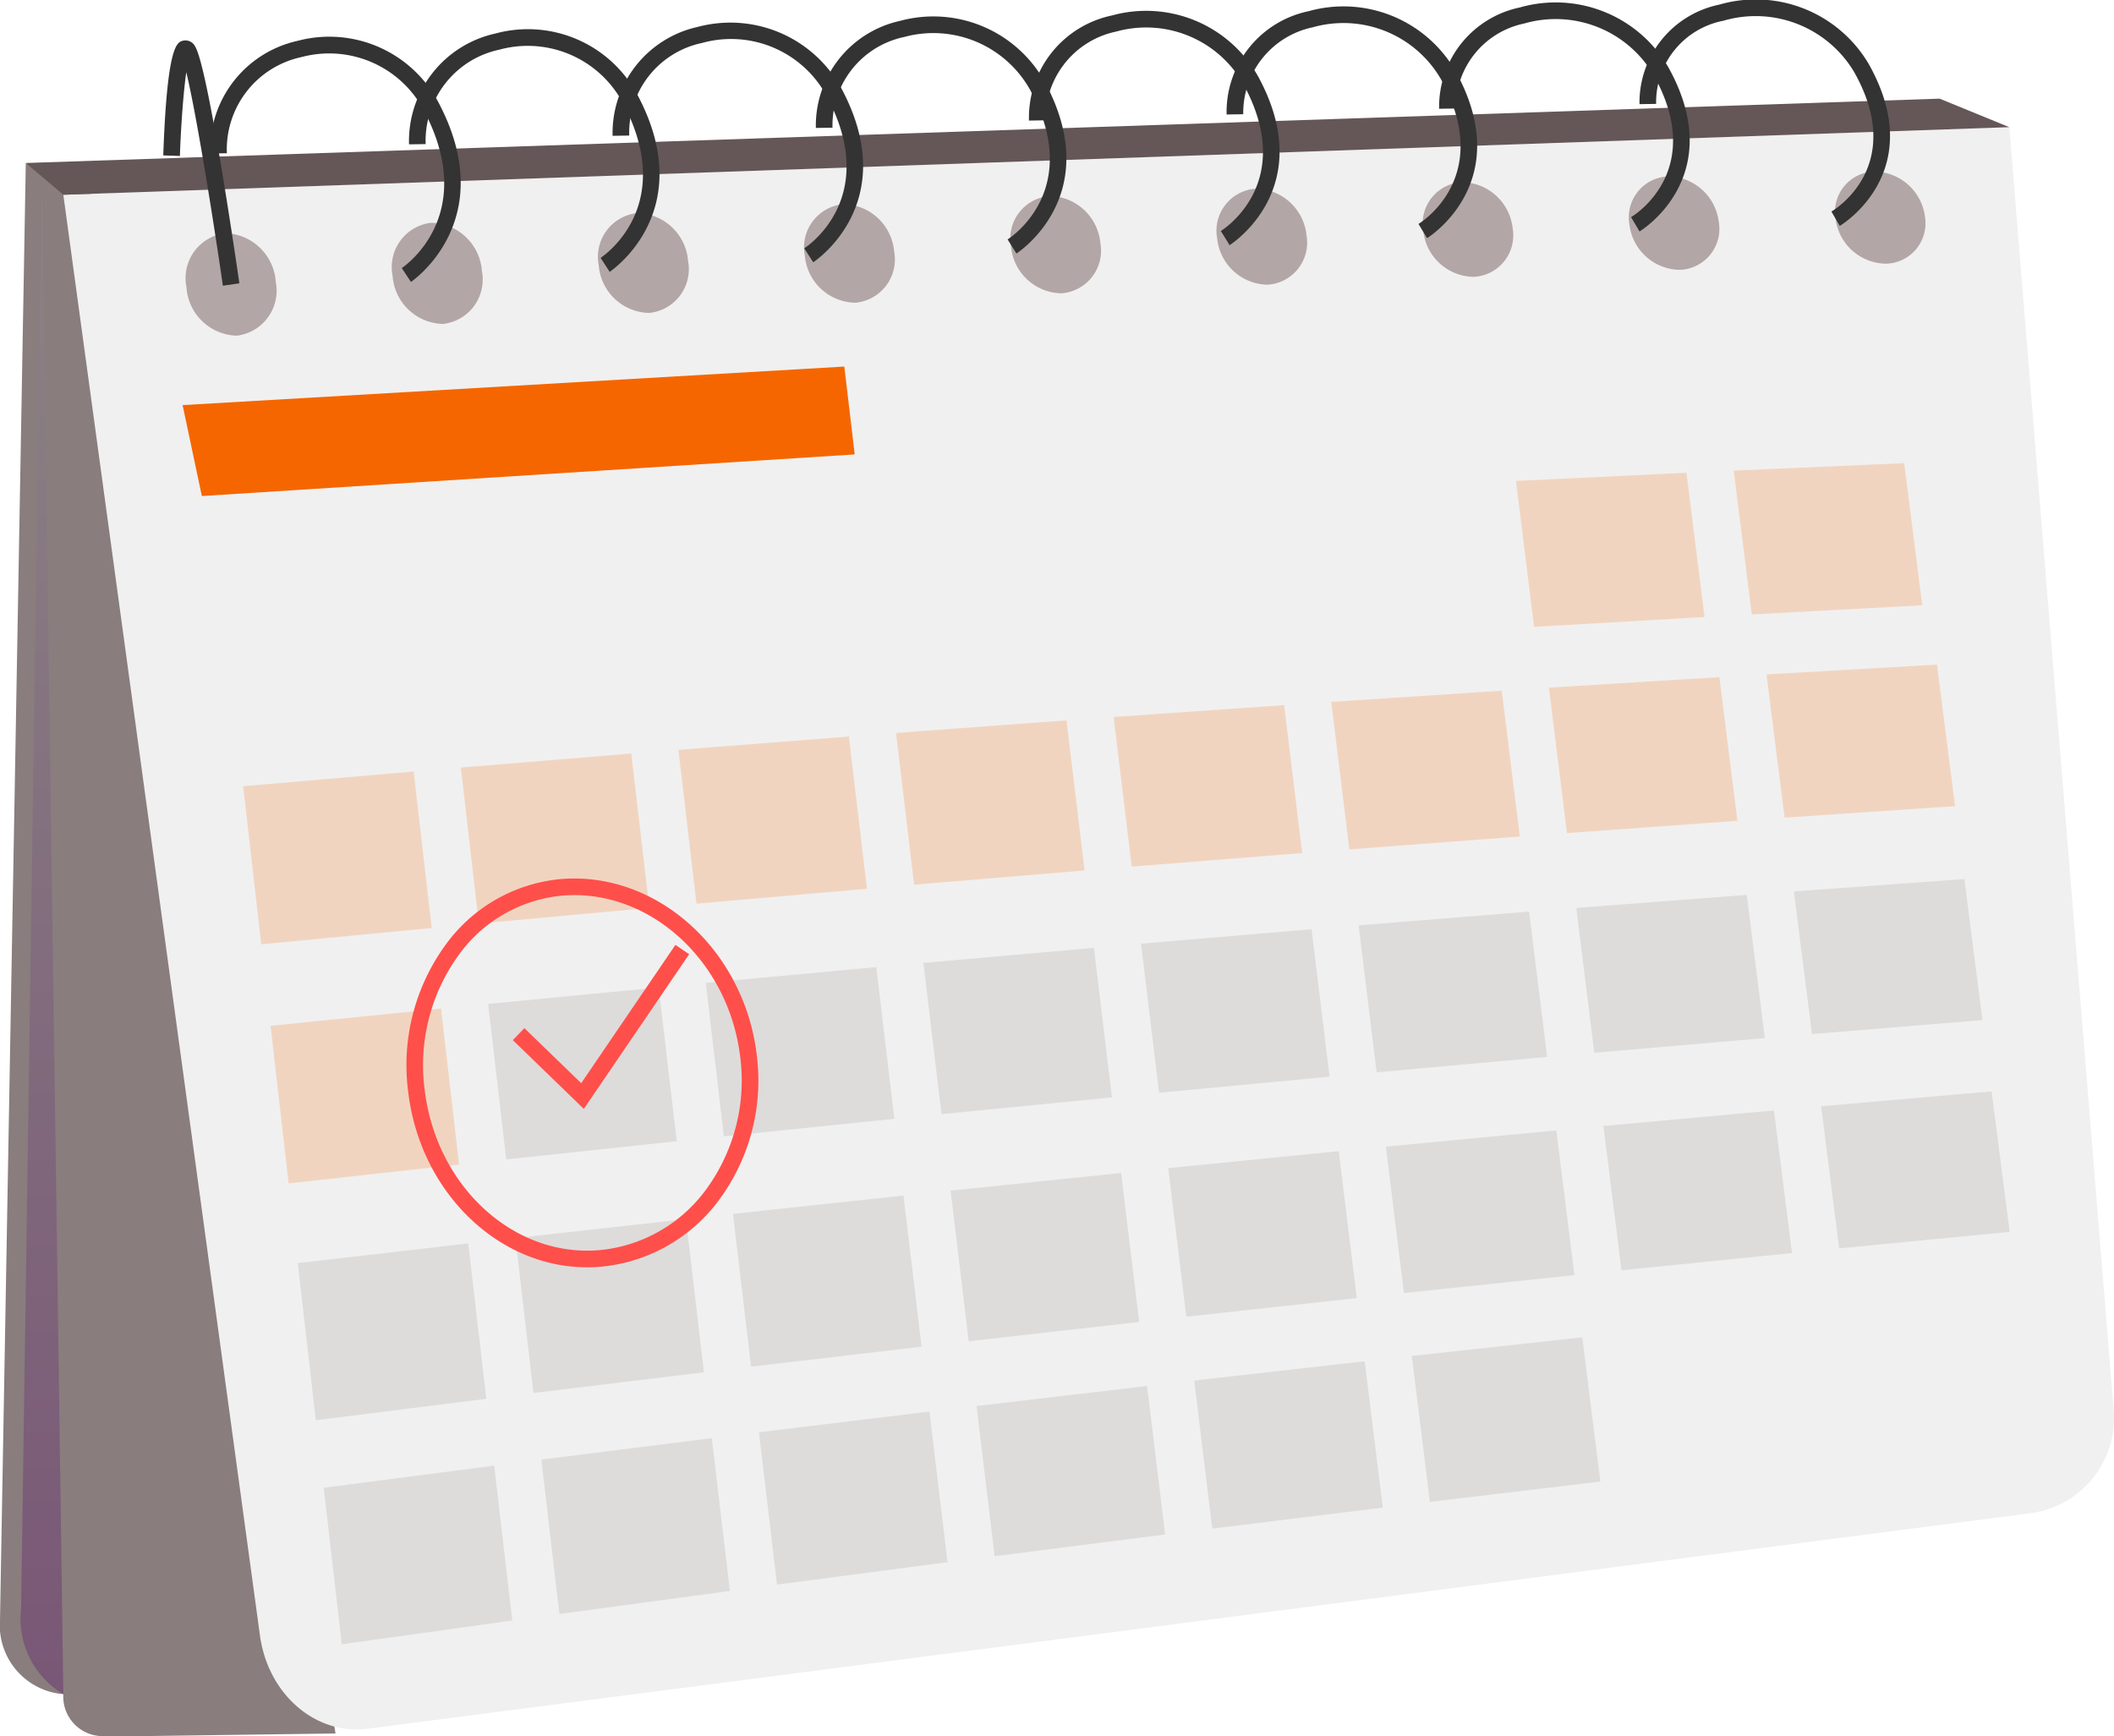 <svg xmlns="http://www.w3.org/2000/svg" xmlns:xlink="http://www.w3.org/1999/xlink" width="120.883" height="99.269" viewBox="0 0 120.883 99.269">
  <defs>
    <linearGradient id="linear-gradient" x1="0.5" y1="1" x2="0.5" gradientUnits="objectBoundingBox">
      <stop offset="0" stop-color="#540068"/>
      <stop offset="1" stop-color="#90939a"/>
    </linearGradient>
  </defs>
  <g id="ventaja-3" transform="translate(-80.579 -143.19)">
    <path id="Trazado_1" data-name="Trazado 1" d="M82.054,152.511,80.58,235.8a3.951,3.951,0,0,0,3.621,4.266h0a2.256,2.256,0,0,0,2.087,2.394h2.844l10.632-.145-14-88.069Z" fill="#897d7d" fill-rule="evenodd"/>
    <path id="Trazado_2" data-name="Trazado 2" d="M201.443,223.8l-5.966-73.34L84.2,154.327l11.245,82.394c.47,3.4,3.24,5.75,6.248,5.312l94.887-12.3A5.492,5.492,0,0,0,201.443,223.8Z" fill="#f0f0f0" fill-rule="evenodd"/>
    <path id="Trazado_3" data-name="Trazado 3" d="M195.477,150.462l-3.987-1.631L82.054,152.511l2.147,1.816Z" fill="#655757" fill-rule="evenodd"/>
    <path id="Trazado_4" data-name="Trazado 4" d="M185.542,155.7a2.934,2.934,0,0,0,2.887,2.567,2.31,2.31,0,0,0,2.221-2.7A2.952,2.952,0,0,0,187.763,153,2.306,2.306,0,0,0,185.542,155.7Z" fill="#b3a6a6" fill-rule="evenodd"/>
    <path id="Trazado_5" data-name="Trazado 5" d="M173.754,156.025a2.935,2.935,0,0,0,2.887,2.594,2.343,2.343,0,0,0,2.221-2.742,2.954,2.954,0,0,0-2.887-2.6A2.339,2.339,0,0,0,173.754,156.025Z" fill="#b3a6a6" fill-rule="evenodd"/>
    <path id="Trazado_6" data-name="Trazado 6" d="M161.966,156.4a2.939,2.939,0,0,0,2.887,2.621,2.377,2.377,0,0,0,2.222-2.789,2.957,2.957,0,0,0-2.887-2.625A2.373,2.373,0,0,0,161.966,156.4Z" fill="#b3a6a6" fill-rule="evenodd"/>
    <path id="Trazado_7" data-name="Trazado 7" d="M150.179,156.82a2.942,2.942,0,0,0,2.887,2.649,2.412,2.412,0,0,0,2.221-2.836,2.96,2.96,0,0,0-2.887-2.653A2.407,2.407,0,0,0,150.179,156.82Z" fill="#b3a6a6" fill-rule="evenodd"/>
    <path id="Trazado_8" data-name="Trazado 8" d="M138.391,157.286a2.945,2.945,0,0,0,2.887,2.676,2.447,2.447,0,0,0,2.221-2.883,2.962,2.962,0,0,0-2.887-2.68A2.442,2.442,0,0,0,138.391,157.286Z" fill="#b3a6a6" fill-rule="evenodd"/>
    <path id="Trazado_9" data-name="Trazado 9" d="M126.6,157.8a2.949,2.949,0,0,0,2.887,2.7,2.482,2.482,0,0,0,2.222-2.93,2.967,2.967,0,0,0-2.887-2.707A2.478,2.478,0,0,0,126.6,157.8Z" fill="#b3a6a6" fill-rule="evenodd"/>
    <path id="Trazado_10" data-name="Trazado 10" d="M114.816,158.354a2.953,2.953,0,0,0,2.887,2.73,2.518,2.518,0,0,0,2.221-2.977,2.97,2.97,0,0,0-2.887-2.734A2.513,2.513,0,0,0,114.816,158.354Z" fill="#b3a6a6" fill-rule="evenodd"/>
    <path id="Trazado_11" data-name="Trazado 11" d="M103.028,158.956a2.958,2.958,0,0,0,2.887,2.758,2.555,2.555,0,0,0,2.221-3.024,2.975,2.975,0,0,0-2.887-2.762A2.55,2.55,0,0,0,103.028,158.956Z" fill="#b3a6a6" fill-rule="evenodd"/>
    <path id="Trazado_12" data-name="Trazado 12" d="M91.24,159.6a2.963,2.963,0,0,0,2.887,2.785,2.594,2.594,0,0,0,2.222-3.071,2.982,2.982,0,0,0-2.887-2.79A2.589,2.589,0,0,0,91.24,159.6Z" fill="#b3a6a6" fill-rule="evenodd"/>
    <g id="Grupo_1" data-name="Grupo 1" opacity="0.2" style="mix-blend-mode: multiply;isolation: isolate">
      <path id="Trazado_13" data-name="Trazado 13" d="M182.625,189.944l9.748-.656-1.033-8.094-9.748.561Z" fill="#f56600" fill-rule="evenodd"/>
      <path id="Trazado_14" data-name="Trazado 14" d="M170.181,190.827l9.748-.7-1.033-8.216-9.748.6Z" fill="#f56600" fill-rule="evenodd"/>
      <path id="Trazado_15" data-name="Trazado 15" d="M157.737,191.76l9.748-.736-1.033-8.338-9.748.64Z" fill="#f56600" fill-rule="evenodd"/>
      <path id="Trazado_16" data-name="Trazado 16" d="M145.293,192.745l9.748-.775-1.033-8.46-9.748.68Z" fill="#f56600" fill-rule="evenodd"/>
      <path id="Trazado_17" data-name="Trazado 17" d="M132.849,193.779l9.748-.815-1.033-8.582-9.748.72Z" fill="#f56600" fill-rule="evenodd"/>
      <path id="Trazado_18" data-name="Trazado 18" d="M120.405,194.865l9.748-.855-1.033-8.7-9.748.759Z" fill="#f56600" fill-rule="evenodd"/>
      <path id="Trazado_19" data-name="Trazado 19" d="M107.961,196l9.748-.895-1.033-8.825-9.748.8Z" fill="#f56600" fill-rule="evenodd"/>
      <path id="Trazado_20" data-name="Trazado 20" d="M95.517,197.189l9.748-.934-1.033-8.947-9.748.839Z" fill="#f56600" fill-rule="evenodd"/>
      <path id="Trazado_21" data-name="Trazado 21" d="M180.749,178.324l9.748-.522-1.033-8.128-9.748.426Z" fill="#f56600" fill-rule="evenodd"/>
      <path id="Trazado_22" data-name="Trazado 22" d="M168.3,179.035l9.748-.562-1.033-8.249-9.748.466Z" fill="#f56600" fill-rule="evenodd"/>
      <path id="Trazado_23" data-name="Trazado 23" d="M184.191,202.321l9.748-.8-1.033-8.063-9.748.705Z" fill="#948585" fill-rule="evenodd"/>
      <path id="Trazado_24" data-name="Trazado 24" d="M171.747,203.389l9.748-.84-1.033-8.185-9.748.745Z" fill="#948585" fill-rule="evenodd"/>
      <path id="Trazado_25" data-name="Trazado 25" d="M159.3,204.507l9.748-.88-1.033-8.307-9.748.785Z" fill="#948585" fill-rule="evenodd"/>
      <path id="Trazado_26" data-name="Trazado 26" d="M146.859,205.676l9.748-.92-1.033-8.429-9.748.825Z" fill="#948585" fill-rule="evenodd"/>
      <path id="Trazado_27" data-name="Trazado 27" d="M134.415,206.9l9.748-.96-1.033-8.55-9.748.864Z" fill="#948585" fill-rule="evenodd"/>
      <path id="Trazado_28" data-name="Trazado 28" d="M121.971,208.166l9.748-1-1.033-8.672-9.748.9Z" fill="#948585" fill-rule="evenodd"/>
      <path id="Trazado_29" data-name="Trazado 29" d="M109.527,209.487l9.748-1.039-1.033-8.794-9.748.944Z" fill="#948585" fill-rule="evenodd"/>
      <path id="Trazado_30" data-name="Trazado 30" d="M97.083,210.859l9.748-1.079-1.033-8.916-9.748.983Z" fill="#f56600" fill-rule="evenodd"/>
      <path id="Trazado_31" data-name="Trazado 31" d="M185.747,214.576l9.748-.945-1.033-8.032-9.748.849Z" fill="#948585" fill-rule="evenodd"/>
      <path id="Trazado_32" data-name="Trazado 32" d="M173.3,215.827l9.748-.984-1.033-8.154-9.748.889Z" fill="#948585" fill-rule="evenodd"/>
      <path id="Trazado_33" data-name="Trazado 33" d="M160.859,217.129l9.748-1.024-1.033-8.276-9.748.929Z" fill="#948585" fill-rule="evenodd"/>
      <path id="Trazado_34" data-name="Trazado 34" d="M148.415,218.482l9.748-1.064-1.033-8.4-9.748.968Z" fill="#948585" fill-rule="evenodd"/>
      <path id="Trazado_35" data-name="Trazado 35" d="M135.971,219.885l9.748-1.1-1.033-8.52-9.748,1.008Z" fill="#948585" fill-rule="evenodd"/>
      <path id="Trazado_36" data-name="Trazado 36" d="M123.527,221.339l9.748-1.143-1.033-8.641-9.748,1.048Z" fill="#948585" fill-rule="evenodd"/>
      <path id="Trazado_37" data-name="Trazado 37" d="M162.343,229.071l9.748-1.161-1.033-8.246-9.748,1.065Z" fill="#948585" fill-rule="evenodd"/>
      <path id="Trazado_38" data-name="Trazado 38" d="M149.9,230.6l9.748-1.2-1.033-8.368-9.748,1.1Z" fill="#948585" fill-rule="evenodd"/>
      <path id="Trazado_39" data-name="Trazado 39" d="M137.455,232.176l9.748-1.24-1.033-8.49-9.748,1.145Z" fill="#948585" fill-rule="evenodd"/>
      <path id="Trazado_40" data-name="Trazado 40" d="M125.011,233.8l9.748-1.28-1.033-8.612-9.748,1.184Z" fill="#948585" fill-rule="evenodd"/>
      <path id="Trazado_41" data-name="Trazado 41" d="M112.567,235.483l9.748-1.32-1.033-8.734-9.748,1.224Z" fill="#948585" fill-rule="evenodd"/>
      <path id="Trazado_42" data-name="Trazado 42" d="M100.123,237.213l9.748-1.359L108.838,227l-9.748,1.264Z" fill="#948585" fill-rule="evenodd"/>
      <path id="Trazado_43" data-name="Trazado 43" d="M111.083,222.844l9.748-1.183L119.8,212.9l-9.748,1.088Z" fill="#948585" fill-rule="evenodd"/>
      <path id="Trazado_44" data-name="Trazado 44" d="M98.639,224.4l9.748-1.223-1.033-8.885-9.748,1.127Z" fill="#948585" fill-rule="evenodd"/>
    </g>
    <path id="Trazado_45" data-name="Trazado 45" d="M128.859,164.151l.594,5.024-37.332,2.38-1.1-5.2Z" fill="#f56600" fill-rule="evenodd"/>
    <g id="Grupo_2" data-name="Grupo 2" style="mix-blend-mode: multiply;isolation: isolate">
      <path id="Trazado_46" data-name="Trazado 46" d="M114.148,215.658c-5.087,0-9.567-4.309-10.233-10.077h0a11.679,11.679,0,0,1,2.39-8.69,9.164,9.164,0,0,1,6.3-3.43c5.5-.488,10.538,4.032,11.25,10.078a11.491,11.491,0,0,1-2.3,8.454,9.485,9.485,0,0,1-6.379,3.607A9.118,9.118,0,0,1,114.148,215.658Zm-9.289-10.186c.651,5.631,5.232,9.751,10.209,9.182a8.534,8.534,0,0,0,5.741-3.252,10.538,10.538,0,0,0,2.1-7.752c-.654-5.54-5.237-9.69-10.221-9.242a8.227,8.227,0,0,0-5.647,3.083,10.728,10.728,0,0,0-2.183,7.981Z" fill="#ff4f4a"/>
    </g>
    <g id="Grupo_3" data-name="Grupo 3">
      <path id="Trazado_47" data-name="Trazado 47" d="M185.78,156.108l-.477-.823c.178-.1,4.321-2.606,1.3-7.978a6.558,6.558,0,0,0-7.476-2.931,4.743,4.743,0,0,0-3.847,4.755l-.951.015a5.711,5.711,0,0,1,4.55-5.688,7.5,7.5,0,0,1,8.554,3.384C190.922,153.047,185.831,156.078,185.78,156.108Z" fill="#333"/>
    </g>
    <g id="Grupo_4" data-name="Grupo 4">
      <path id="Trazado_48" data-name="Trazado 48" d="M174.33,156.425l-.484-.819c.178-.1,4.328-2.662,1.3-8.109a6.5,6.5,0,0,0-7.413-2.962,4.911,4.911,0,0,0-3.91,4.86l-.951.015a5.8,5.8,0,0,1,4.617-5.794,7.449,7.449,0,0,1,8.489,3.42C179.464,153.308,174.381,156.4,174.33,156.425Z" fill="#333"/>
    </g>
    <g id="Grupo_5" data-name="Grupo 5">
      <path id="Trazado_49" data-name="Trazado 49" d="M162.182,156.809l-.491-.814c.179-.109,4.336-2.723,1.3-8.25a6.443,6.443,0,0,0-7.345-2.994,5,5,0,0,0-3.976,4.971l-.951.015a5.886,5.886,0,0,1,4.685-5.906,7.394,7.394,0,0,1,8.422,3.458C167.309,153.631,162.233,156.778,162.182,156.809Z" fill="#333"/>
    </g>
    <g id="Grupo_6" data-name="Grupo 6">
      <path id="Trazado_50" data-name="Trazado 50" d="M150.889,157.209l-.5-.811c.179-.11,4.343-2.777,1.3-8.378a6.391,6.391,0,0,0-7.283-3.025,5.075,5.075,0,0,0-4.037,5.074l-.951.016a5.97,5.97,0,0,1,4.747-6.011,7.342,7.342,0,0,1,8.361,3.494C156.009,153.976,150.94,157.177,150.889,157.209Z" fill="#333"/>
    </g>
    <g id="Grupo_7" data-name="Grupo 7">
      <path id="Trazado_51" data-name="Trazado 51" d="M138.7,157.687l-.505-.806c.18-.113,4.35-2.838,1.308-8.517a6.338,6.338,0,0,0-7.22-3.059,5.161,5.161,0,0,0-4.1,5.187l-.951.014a6.127,6.127,0,0,1,4.813-6.122,7.29,7.29,0,0,1,8.3,3.532C143.81,154.4,138.748,157.655,138.7,157.687Z" fill="#333"/>
    </g>
    <g id="Grupo_8" data-name="Grupo 8">
      <path id="Trazado_52" data-name="Trazado 52" d="M127.08,158.189l-.512-.8c.18-.116,4.358-2.895,1.31-8.651a6.209,6.209,0,0,0-7.16-3.09,5.243,5.243,0,0,0-4.158,5.293l-.951.015a6.21,6.21,0,0,1,4.874-6.229,7.237,7.237,0,0,1,8.236,3.567C132.185,154.839,127.131,158.156,127.08,158.189Z" fill="#333"/>
    </g>
    <g id="Grupo_9" data-name="Grupo 9">
      <path id="Trazado_53" data-name="Trazado 53" d="M115.441,158.735l-.518-.8c.179-.118,4.364-2.953,1.312-8.784a6.164,6.164,0,0,0-7.1-3.121,5.321,5.321,0,0,0-4.216,5.4l-.951.014a6.294,6.294,0,0,1,4.934-6.336,7.1,7.1,0,0,1,8.177,3.6C120.54,155.329,115.493,158.7,115.441,158.735Z" fill="#333"/>
    </g>
    <g id="Grupo_10" data-name="Grupo 10">
      <path id="Trazado_54" data-name="Trazado 54" d="M104.078,159.311l-.525-.792c.18-.121,4.37-3.009,1.315-8.914a6.124,6.124,0,0,0-7.046-3.152,5.4,5.4,0,0,0-4.27,5.5l-.951.014a6.373,6.373,0,0,1,4.99-6.44,7.062,7.062,0,0,1,8.122,3.639C109.17,155.85,104.129,159.278,104.078,159.311Z" fill="#333"/>
    </g>
    <g id="Grupo_11" data-name="Grupo 11">
      <path id="Trazado_55" data-name="Trazado 55" d="M93.324,159.528c-.561-3.872-1.514-9.823-2.093-12.207-.167,1.156-.306,3.08-.365,4.788l-.951-.033c.219-6.324.789-6.471,1.128-6.558a.618.618,0,0,1,.7.34c.707,1.181,2.227,11.481,2.524,13.534Z" fill="#333"/>
    </g>
    <path id="Trazado_56" data-name="Trazado 56" d="M84.2,240.065l-1.223-86.459-1.192,81.568A5.014,5.014,0,0,0,84.2,240.065Z" fill-rule="evenodd" opacity="0.3" fill="url(#linear-gradient)" style="mix-blend-mode: multiply;isolation: isolate"/>
    <g id="Grupo_12" data-name="Grupo 12" style="mix-blend-mode: multiply;isolation: isolate">
      <path id="Trazado_57" data-name="Trazado 57" d="M113.963,206.6l-4.06-3.933.662-.684,3.249,3.147,5.387-7.909.786.535Z" fill="#ff4f4a"/>
    </g>
  </g>
</svg>
